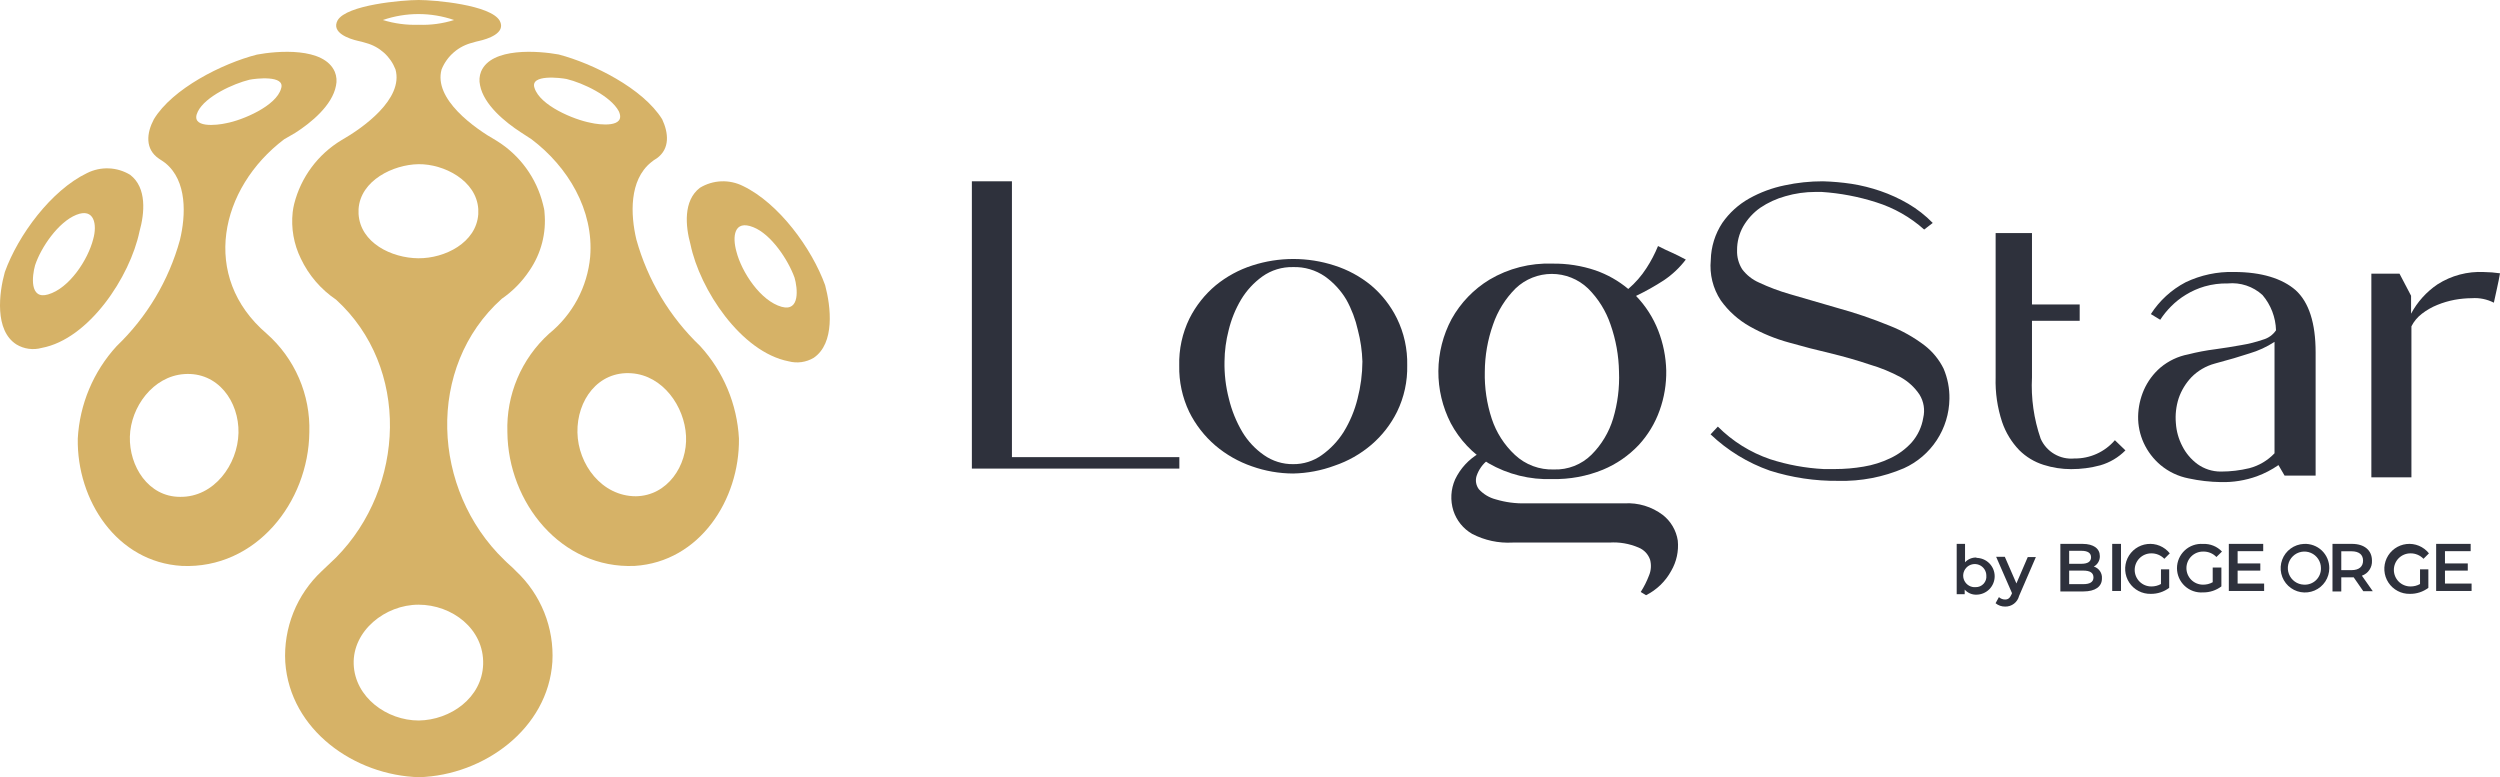 <svg width="193" height="60" viewBox="0 0 193 60" fill="none" xmlns="http://www.w3.org/2000/svg">
<path d="M63.7 22.016C62.663 19.158 60.124 15.692 57.362 14.361C56.842 14.1 56.264 13.975 55.682 13.998C55.101 14.022 54.535 14.193 54.037 14.495C52.732 15.486 52.92 17.47 53.304 18.863C54.028 22.365 57.211 27.179 60.884 27.894C61.208 27.98 61.545 28 61.877 27.954C62.208 27.908 62.527 27.796 62.815 27.626C64.469 26.5 64.147 23.687 63.7 22.016ZM60.348 23.687C58.721 23.24 57.255 21.007 56.853 19.426C56.531 18.282 56.647 16.934 58.158 17.541C59.535 18.086 60.84 20.051 61.34 21.436C61.572 22.24 61.778 24.08 60.348 23.687Z" fill="#D6B267"/>
<path d="M49.127 18.49C48.672 16.569 48.564 13.907 50.263 12.532C50.402 12.414 50.551 12.31 50.709 12.219V12.219C51.746 11.469 51.603 10.245 51.121 9.209C49.637 6.815 45.758 4.894 43.13 4.206C41.556 3.921 37.936 3.635 37.141 5.52C37.006 5.857 36.978 6.228 37.06 6.583C37.346 8.083 39 9.432 40.215 10.218L41.038 10.754C43.836 12.871 45.856 16.212 45.561 19.829C45.455 20.977 45.12 22.093 44.577 23.11C44.033 24.127 43.292 25.025 42.397 25.752C41.337 26.711 40.499 27.89 39.941 29.206C39.384 30.522 39.121 31.943 39.17 33.371C39.223 38.793 43.317 43.938 49.002 43.688C54.017 43.367 57.101 38.579 57.047 33.863C56.908 31.206 55.849 28.68 54.053 26.716C51.7 24.467 49.998 21.625 49.127 18.49V18.49ZM41.261 6.779C40.904 5.707 43.308 6.011 43.746 6.1C45.007 6.404 47.134 7.404 47.769 8.583C48.377 9.897 46.249 9.637 45.588 9.477C44.309 9.236 41.681 8.155 41.261 6.779V6.779ZM49.092 38.311C46.464 38.311 44.622 35.855 44.578 33.38C44.533 30.906 46.169 28.628 48.752 28.816C51.174 28.985 52.846 31.37 52.962 33.657C53.078 35.944 51.532 38.275 49.092 38.311V38.311Z" fill="#D6B267"/>
<path d="M38.944 43.242C33.321 37.829 32.856 28.334 38.738 23.064C39.587 22.479 40.315 21.736 40.883 20.875C41.779 19.567 42.187 17.987 42.036 16.409C42.036 16.195 41.965 15.98 41.92 15.775C41.415 13.736 40.132 11.976 38.345 10.871C36.637 9.906 33.455 7.655 34.09 5.36C34.298 4.845 34.626 4.388 35.048 4.028C35.469 3.667 35.972 3.413 36.512 3.287V3.287C36.664 3.236 36.82 3.194 36.977 3.162C37.621 3.019 39.096 2.564 38.577 1.599C37.871 0.375 33.572 0 32.32 0C31.069 0 26.751 0.375 26.063 1.572C25.545 2.528 26.957 3.001 27.627 3.153C27.851 3.198 28.065 3.26 28.271 3.323C28.781 3.462 29.251 3.719 29.644 4.072C30.037 4.426 30.341 4.867 30.532 5.36C31.167 7.646 28.003 9.888 26.367 10.817C24.546 11.911 23.232 13.681 22.711 15.739C22.659 15.951 22.62 16.166 22.595 16.382C22.462 17.608 22.679 18.847 23.221 19.955C23.827 21.241 24.769 22.339 25.947 23.135C31.668 28.352 31.31 37.606 25.947 43.037L24.838 44.091C23.883 44.985 23.135 46.078 22.648 47.293C22.162 48.508 21.948 49.815 22.023 51.121C22.389 56.373 27.386 59.866 32.365 60C37.335 59.848 42.304 56.275 42.644 51.094C42.716 49.791 42.501 48.487 42.015 47.276C41.528 46.065 40.782 44.974 39.828 44.082C39.542 43.77 39.23 43.537 38.944 43.242ZM29.558 1.545C31.339 0.932 33.274 0.932 35.055 1.545C34.172 1.824 33.246 1.948 32.32 1.912C31.385 1.945 30.452 1.821 29.558 1.545V1.545ZM27.681 16.525C27.681 16.4 27.681 16.275 27.681 16.141C27.824 13.926 30.363 12.702 32.311 12.675C34.26 12.649 36.78 13.926 36.923 16.141C36.923 16.275 36.923 16.409 36.923 16.534C36.772 18.732 34.349 19.955 32.293 19.938C30.237 19.92 27.824 18.758 27.681 16.525ZM32.329 55.623C29.871 55.623 27.395 53.837 27.305 51.273C27.216 48.709 29.728 46.682 32.311 46.682C34.894 46.682 37.379 48.548 37.299 51.282C37.218 53.872 34.778 55.587 32.329 55.623V55.623Z" fill="#D6B267"/>
<path d="M10.77 17.863C11.163 16.47 11.351 14.487 10.046 13.495C9.549 13.193 8.982 13.022 8.401 12.999C7.819 12.975 7.241 13.1 6.721 13.361V13.361C3.95 14.693 1.402 18.149 0.374 20.999C-0.081 22.625 -0.43 25.51 1.268 26.591C1.557 26.766 1.88 26.88 2.215 26.926C2.55 26.972 2.891 26.949 3.217 26.859C6.873 26.18 10.046 21.356 10.77 17.863ZM3.708 22.732C2.269 23.152 2.475 21.303 2.707 20.481C3.163 19.096 4.495 17.149 5.889 16.586C7.284 16.023 7.516 17.337 7.195 18.462C6.792 20.052 5.353 22.258 3.708 22.732Z" fill="#D6B267"/>
<path d="M20.583 25.753C15.452 21.367 16.963 14.524 21.933 10.755L22.782 10.264C24.015 9.478 25.651 8.138 25.937 6.619C26.018 6.261 25.987 5.887 25.848 5.547C25.016 3.618 21.405 3.922 19.832 4.216C17.15 4.904 13.307 6.843 11.877 9.21C11.313 10.273 11.179 11.514 12.279 12.256C12.431 12.363 12.61 12.461 12.762 12.586C14.46 13.962 14.353 16.624 13.888 18.535C13.029 21.652 11.342 24.48 9.007 26.718C7.209 28.68 6.147 31.206 6.004 33.864C5.924 38.607 9.007 43.395 14.049 43.689C19.743 43.939 23.819 38.785 23.881 33.372C23.925 31.938 23.653 30.512 23.083 29.195C22.513 27.878 21.659 26.703 20.583 25.753V25.753ZM15.273 8.611C15.854 7.441 18.017 6.458 19.26 6.155C19.689 6.065 22.058 5.771 21.7 6.834C21.334 8.182 18.724 9.281 17.454 9.513C16.802 9.665 14.612 9.942 15.273 8.611ZM13.897 38.357C11.448 38.357 9.964 35.989 10.026 33.703C10.089 31.416 11.814 29.049 14.219 28.879C16.82 28.692 18.464 30.996 18.411 33.426C18.357 35.855 16.525 38.401 13.897 38.357V38.357Z" fill="#D6B267"/>
<path d="M186.084 42.719C186.272 42.716 186.459 42.752 186.633 42.824C186.807 42.896 186.964 43.003 187.094 43.139L187.514 42.719C187.31 42.461 187.043 42.26 186.74 42.134C186.436 42.008 186.104 41.962 185.778 42C185.451 42.038 185.139 42.159 184.872 42.351C184.605 42.543 184.392 42.8 184.252 43.098C184.113 43.396 184.051 43.724 184.075 44.052C184.098 44.38 184.204 44.697 184.384 44.972C184.564 45.247 184.812 45.472 185.103 45.625C185.394 45.778 185.72 45.854 186.048 45.846C186.561 45.852 187.06 45.689 187.47 45.381V43.952H186.826V45.086C186.6 45.214 186.344 45.279 186.084 45.274C185.745 45.274 185.42 45.139 185.18 44.9C184.941 44.66 184.806 44.335 184.806 43.996C184.806 43.658 184.941 43.333 185.18 43.093C185.42 42.854 185.745 42.719 186.084 42.719V42.719Z" fill="#2E313C"/>
<path d="M183.116 43.282C183.116 42.479 182.526 41.987 181.57 41.987H180.068V45.659H180.747V44.569H181.704L182.446 45.641H183.178L182.338 44.444C182.576 44.361 182.781 44.203 182.921 43.993C183.062 43.784 183.13 43.534 183.116 43.282V43.282ZM181.534 44.015H180.747V42.559H181.534C182.124 42.559 182.428 42.827 182.428 43.282C182.428 43.738 182.124 44.015 181.534 44.015V44.015Z" fill="#2E313C"/>
<path d="M155.667 45.042L154.773 42.987H154.103L155.327 45.792L155.283 45.899C155.158 46.176 155.023 46.283 154.791 46.283C154.615 46.283 154.446 46.216 154.317 46.096L154.058 46.569C154.267 46.741 154.53 46.833 154.8 46.828C155.046 46.833 155.286 46.755 155.481 46.605C155.676 46.456 155.814 46.245 155.873 46.007L157.169 43.005H156.543L155.667 45.042Z" fill="#2E313C"/>
<path d="M188.751 44.051H190.512V43.497H188.751V42.55H190.735V41.987H188.071V45.623H190.806V45.051H188.751V44.051Z" fill="#2E313C"/>
<path d="M161.643 43.738C161.787 43.66 161.906 43.543 161.988 43.401C162.07 43.259 162.112 43.098 162.108 42.934C162.108 42.362 161.643 41.987 160.767 41.987H159.06V45.659H160.848C161.742 45.659 162.269 45.292 162.269 44.667C162.286 44.464 162.234 44.261 162.12 44.092C162.006 43.923 161.838 43.798 161.643 43.738ZM159.739 42.523H160.696C161.161 42.523 161.429 42.684 161.429 43.023C161.429 43.363 161.161 43.524 160.696 43.524H159.739V42.523ZM160.83 45.096H159.739V44.051H160.83C161.339 44.051 161.616 44.212 161.616 44.578C161.616 44.944 161.322 45.096 160.83 45.096V45.096Z" fill="#2E313C"/>
<path d="M177.854 41.99C177.487 42.008 177.133 42.133 176.836 42.35C176.539 42.567 176.312 42.866 176.184 43.21C176.056 43.555 176.032 43.929 176.115 44.287C176.198 44.645 176.384 44.971 176.651 45.224C176.917 45.477 177.252 45.647 177.614 45.711C177.976 45.775 178.349 45.732 178.687 45.587C179.025 45.441 179.312 45.199 179.514 44.892C179.715 44.585 179.822 44.225 179.821 43.857C179.822 43.603 179.772 43.352 179.672 43.118C179.573 42.884 179.426 42.673 179.242 42.498C179.058 42.323 178.839 42.188 178.601 42.101C178.362 42.013 178.108 41.976 177.854 41.99V41.99ZM177.854 45.135C177.603 45.126 177.361 45.044 177.157 44.898C176.952 44.752 176.795 44.55 176.706 44.316C176.616 44.082 176.597 43.827 176.651 43.582C176.705 43.337 176.83 43.114 177.011 42.94C177.191 42.765 177.419 42.648 177.665 42.602C177.912 42.556 178.167 42.584 178.398 42.682C178.629 42.78 178.826 42.944 178.964 43.153C179.103 43.361 179.177 43.607 179.177 43.857C179.182 44.03 179.151 44.203 179.086 44.363C179.021 44.523 178.923 44.668 178.798 44.789C178.674 44.909 178.526 45.002 178.363 45.061C178.2 45.121 178.027 45.146 177.854 45.135V45.135Z" fill="#2E313C"/>
<path d="M152.595 43.041C152.428 43.034 152.262 43.063 152.107 43.126C151.953 43.19 151.814 43.286 151.701 43.408V41.987H151.057V45.873H151.674V45.516C151.785 45.642 151.923 45.743 152.077 45.811C152.232 45.879 152.399 45.913 152.568 45.909C152.945 45.909 153.306 45.759 153.573 45.493C153.839 45.226 153.989 44.865 153.989 44.488C153.989 44.112 153.839 43.751 153.573 43.484C153.306 43.218 152.945 43.068 152.568 43.068L152.595 43.041ZM152.523 45.328C152.344 45.343 152.165 45.303 152.009 45.214C151.852 45.124 151.727 44.99 151.648 44.829C151.569 44.668 151.541 44.486 151.567 44.309C151.593 44.131 151.672 43.965 151.794 43.833C151.915 43.701 152.074 43.608 152.249 43.568C152.424 43.527 152.607 43.54 152.775 43.605C152.943 43.67 153.087 43.784 153.188 43.932C153.29 44.08 153.345 44.255 153.345 44.435C153.357 44.549 153.344 44.664 153.308 44.773C153.271 44.882 153.212 44.981 153.135 45.066C153.057 45.15 152.962 45.217 152.857 45.262C152.752 45.307 152.638 45.33 152.523 45.328Z" fill="#2E313C"/>
<path d="M172.744 44.051H174.496V43.497H172.744V42.55H174.72V41.987H172.065V45.623H174.791V45.051H172.744V44.051Z" fill="#2E313C"/>
<path d="M170.106 42.581C170.293 42.579 170.478 42.615 170.65 42.687C170.822 42.759 170.978 42.866 171.107 43.001L171.536 42.581C171.349 42.383 171.121 42.227 170.868 42.126C170.615 42.024 170.343 41.978 170.07 41.992C169.813 41.974 169.556 42.009 169.313 42.095C169.07 42.181 168.848 42.316 168.66 42.492C168.472 42.667 168.322 42.88 168.219 43.115C168.116 43.351 168.063 43.606 168.063 43.863C168.063 44.12 168.116 44.375 168.219 44.611C168.322 44.847 168.472 45.059 168.66 45.234C168.848 45.41 169.07 45.545 169.313 45.631C169.556 45.717 169.813 45.752 170.07 45.734C170.582 45.742 171.083 45.579 171.491 45.27V43.814H170.821V44.948C170.592 45.076 170.333 45.141 170.07 45.136C169.731 45.136 169.406 45.002 169.166 44.762C168.926 44.522 168.792 44.197 168.792 43.859C168.792 43.52 168.926 43.195 169.166 42.955C169.406 42.716 169.731 42.581 170.07 42.581H170.106Z" fill="#2E313C"/>
<path d="M166.076 42.719C166.265 42.716 166.451 42.752 166.625 42.824C166.799 42.896 166.956 43.003 167.086 43.139L167.507 42.719C167.302 42.461 167.036 42.26 166.732 42.134C166.428 42.008 166.097 41.962 165.77 42C165.443 42.038 165.131 42.159 164.864 42.351C164.597 42.543 164.384 42.8 164.244 43.098C164.105 43.396 164.044 43.724 164.067 44.052C164.09 44.38 164.196 44.697 164.376 44.972C164.556 45.247 164.804 45.472 165.095 45.625C165.386 45.778 165.712 45.854 166.041 45.846C166.553 45.852 167.053 45.689 167.462 45.381V43.952H166.827V45.086C166.597 45.213 166.339 45.278 166.076 45.274C165.737 45.274 165.412 45.139 165.173 44.9C164.933 44.66 164.798 44.335 164.798 43.996C164.798 43.658 164.933 43.333 165.173 43.093C165.412 42.854 165.737 42.719 166.076 42.719V42.719Z" fill="#2E313C"/>
<path d="M163.741 41.987H163.062V45.623H163.741V41.987Z" fill="#2E313C"/>
<path d="M128.363 39.751C127.517 39.113 126.471 38.796 125.413 38.858H117.78C117.002 38.879 116.227 38.777 115.482 38.554C114.977 38.425 114.521 38.152 114.168 37.768C114.061 37.624 113.988 37.457 113.957 37.28C113.926 37.103 113.937 36.921 113.99 36.749C114.156 36.253 114.467 35.817 114.883 35.499C114.633 35.329 114.401 35.16 114.195 34.99C113.386 35.46 112.738 36.164 112.336 37.008C111.998 37.772 111.95 38.633 112.202 39.429C112.447 40.183 112.963 40.82 113.65 41.216C114.611 41.715 115.688 41.946 116.769 41.886H124.242C125.013 41.834 125.785 41.966 126.495 42.27C126.703 42.354 126.891 42.482 127.046 42.645C127.2 42.809 127.317 43.004 127.389 43.217C127.495 43.623 127.464 44.054 127.299 44.44C127.131 44.881 126.918 45.303 126.664 45.7L127.076 45.95C127.898 45.537 128.575 44.882 129.015 44.074C129.428 43.367 129.606 42.548 129.525 41.734C129.405 40.949 128.989 40.239 128.363 39.751Z" fill="#2E313C"/>
<path d="M163.269 33.984C162.883 34.434 162.403 34.793 161.862 35.037C161.322 35.281 160.734 35.403 160.141 35.395C159.602 35.445 159.061 35.325 158.594 35.05C158.127 34.776 157.759 34.363 157.54 33.868C157.014 32.347 156.786 30.74 156.869 29.134V24.765H160.552V23.506H156.869V17.995H154.063V29.134C154.027 30.303 154.197 31.47 154.563 32.581C154.84 33.393 155.292 34.134 155.886 34.752C156.412 35.275 157.056 35.664 157.763 35.886C158.451 36.106 159.169 36.217 159.891 36.217C160.651 36.219 161.409 36.12 162.143 35.922C162.878 35.71 163.546 35.313 164.083 34.77L163.269 33.984Z" fill="#2E313C"/>
<path d="M78.121 13.996H75.028V36.175H91.046V35.291H78.121V13.996Z" fill="#2E313C"/>
<path d="M105.839 22.022C105.002 21.339 104.044 20.821 103.014 20.494C100.955 19.827 98.737 19.827 96.677 20.494C95.651 20.823 94.696 21.341 93.861 22.022C93.012 22.73 92.319 23.606 91.823 24.594C91.274 25.723 91.004 26.967 91.037 28.221C91.01 29.456 91.274 30.679 91.805 31.794C92.296 32.788 92.984 33.672 93.826 34.394C94.659 35.101 95.617 35.646 96.65 36.001C97.672 36.364 98.748 36.552 99.832 36.555C100.926 36.533 102.007 36.328 103.032 35.948C104.071 35.597 105.032 35.051 105.866 34.34C106.697 33.629 107.375 32.757 107.859 31.776C108.398 30.664 108.665 29.439 108.637 28.203C108.666 26.948 108.393 25.704 107.841 24.577C107.357 23.596 106.676 22.726 105.839 22.022V22.022ZM104.802 30.785C104.579 31.689 104.217 32.554 103.73 33.348C103.289 34.049 102.715 34.656 102.04 35.135C101.397 35.596 100.624 35.841 99.832 35.832C99.027 35.842 98.239 35.598 97.58 35.135C96.902 34.665 96.332 34.056 95.908 33.348C95.437 32.55 95.087 31.686 94.871 30.785C94.626 29.843 94.512 28.872 94.532 27.899C94.54 27.085 94.648 26.276 94.853 25.488C95.053 24.658 95.375 23.863 95.81 23.13C96.231 22.429 96.791 21.821 97.455 21.343C98.148 20.851 98.982 20.597 99.832 20.619C100.708 20.592 101.569 20.846 102.29 21.343C102.956 21.819 103.516 22.427 103.935 23.13C104.345 23.868 104.646 24.663 104.829 25.488C105.036 26.279 105.153 27.091 105.178 27.908C105.172 28.879 105.046 29.845 104.802 30.785V30.785Z" fill="#2E313C"/>
<path d="M191.758 21.001C190.496 20.938 189.247 21.269 188.182 21.948C187.325 22.526 186.622 23.305 186.135 24.217V22.832L185.241 21.126H183.069V36.848H186.162V25.191C186.356 24.808 186.634 24.476 186.976 24.217C187.339 23.938 187.739 23.709 188.164 23.538C188.594 23.363 189.04 23.231 189.496 23.145C189.936 23.065 190.381 23.023 190.828 23.02C191.415 22.978 192.003 23.099 192.526 23.368C192.607 22.966 192.696 22.582 192.777 22.216C192.857 21.85 192.938 21.475 193 21.099C192.589 21.038 192.174 21.006 191.758 21.001V21.001Z" fill="#2E313C"/>
<path d="M150.04 28.448C149.692 27.75 149.191 27.139 148.574 26.662C147.753 26.038 146.851 25.53 145.892 25.152C144.566 24.608 143.208 24.146 141.825 23.768L138.169 22.705C137.354 22.471 136.559 22.172 135.792 21.812C135.278 21.587 134.832 21.233 134.495 20.784C134.22 20.347 134.083 19.836 134.102 19.319C134.097 18.675 134.26 18.041 134.576 17.479C134.905 16.911 135.353 16.42 135.89 16.041C136.484 15.64 137.139 15.339 137.83 15.148C138.587 14.927 139.373 14.816 140.163 14.817H140.627C142.064 14.911 143.484 15.181 144.855 15.621C146.221 16.051 147.48 16.766 148.547 17.721L149.208 17.211C148.645 16.635 148.008 16.137 147.313 15.729C146.632 15.332 145.913 15.003 145.168 14.746C144.444 14.498 143.699 14.312 142.942 14.192C142.208 14.083 141.468 14.017 140.726 13.996C139.734 13.995 138.745 14.099 137.776 14.308C136.814 14.504 135.888 14.848 135.032 15.327C134.211 15.789 133.505 16.43 132.967 17.202C132.404 18.055 132.094 19.049 132.073 20.07C131.965 21.166 132.236 22.267 132.842 23.187C133.434 24.018 134.204 24.707 135.094 25.206C136.049 25.744 137.067 26.161 138.125 26.448C139.224 26.76 140.261 27.028 141.226 27.252C142.361 27.528 143.398 27.823 144.346 28.145C145.177 28.388 145.979 28.717 146.741 29.127C147.323 29.454 147.819 29.913 148.189 30.467C148.517 31.002 148.62 31.644 148.475 32.254C148.361 32.959 148.051 33.618 147.582 34.156C147.115 34.671 146.549 35.087 145.919 35.38C145.271 35.69 144.581 35.907 143.872 36.023C143.143 36.148 142.404 36.211 141.664 36.211H141.208H140.788C139.384 36.139 137.996 35.884 136.659 35.452C135.136 34.933 133.754 34.071 132.618 32.933L132.055 33.531C133.368 34.78 134.931 35.736 136.641 36.336C138.349 36.876 140.132 37.142 141.923 37.122C143.66 37.166 145.386 36.834 146.983 36.148C148.017 35.68 148.897 34.928 149.519 33.979C150.141 33.03 150.48 31.923 150.496 30.789C150.511 29.985 150.356 29.187 150.04 28.448V28.448Z" fill="#2E313C"/>
<path d="M175.897 35.905L176.37 36.718H178.766V27.205C178.766 24.936 178.25 23.334 177.22 22.399C176.192 21.506 174.601 20.997 172.464 20.997C171.173 20.962 169.893 21.235 168.728 21.792C167.636 22.364 166.711 23.21 166.046 24.248L166.77 24.686C167.013 24.312 167.295 23.965 167.611 23.649C167.951 23.306 168.332 23.006 168.746 22.756C169.197 22.478 169.685 22.262 170.194 22.113C170.775 21.947 171.377 21.869 171.982 21.881C172.466 21.834 172.955 21.889 173.417 22.043C173.879 22.197 174.304 22.446 174.663 22.774C175.312 23.537 175.681 24.498 175.709 25.499C175.47 25.853 175.111 26.109 174.699 26.222C174.155 26.409 173.595 26.55 173.027 26.642C172.402 26.758 171.722 26.865 171.007 26.963C170.308 27.051 169.616 27.183 168.933 27.357C168.143 27.507 167.405 27.858 166.788 28.375C166.239 28.847 165.802 29.436 165.51 30.099C165.228 30.745 165.076 31.44 165.063 32.144C165.052 32.85 165.199 33.548 165.492 34.19C165.795 34.851 166.241 35.437 166.797 35.905C167.42 36.424 168.164 36.777 168.96 36.932C169.78 37.11 170.615 37.205 171.454 37.218C172.397 37.241 173.337 37.09 174.225 36.772C174.817 36.555 175.379 36.264 175.897 35.905V35.905ZM171.427 36.405C170.785 36.403 170.16 36.2 169.64 35.825C169.151 35.462 168.753 34.991 168.478 34.449C168.187 33.895 168.017 33.286 167.977 32.663C167.921 32.017 167.994 31.368 168.192 30.751C168.4 30.141 168.739 29.583 169.184 29.116C169.677 28.617 170.294 28.256 170.971 28.071C172.044 27.785 172.956 27.517 173.653 27.285C174.34 27.084 174.993 26.783 175.593 26.392V34.994C175.064 35.552 174.389 35.952 173.644 36.146C172.933 36.317 172.204 36.404 171.472 36.405H171.427Z" fill="#2E313C"/>
<path d="M127.999 18.994C127.756 19.59 127.457 20.161 127.106 20.7C126.719 21.302 126.246 21.843 125.702 22.308C124.95 21.679 124.09 21.192 123.164 20.87C122.093 20.509 120.968 20.334 119.838 20.352C118.139 20.29 116.457 20.718 114.994 21.585C113.768 22.328 112.758 23.378 112.062 24.631C111.403 25.866 111.053 27.243 111.042 28.643C111.031 30.043 111.36 31.424 111.999 32.67C112.676 33.943 113.682 35.01 114.913 35.761C116.407 36.624 118.114 37.048 119.838 36.984C121.176 37.013 122.506 36.767 123.745 36.261C124.789 35.828 125.73 35.179 126.507 34.358C127.222 33.584 127.773 32.672 128.125 31.678C128.479 30.693 128.651 29.652 128.634 28.606C128.608 27.55 128.4 26.508 128.017 25.524C127.628 24.526 127.045 23.615 126.301 22.844C127.048 22.487 127.771 22.081 128.464 21.629C129.107 21.194 129.675 20.657 130.145 20.039C129.787 19.852 129.447 19.673 129.108 19.521C128.768 19.369 128.375 19.191 127.999 18.994ZM124.531 32.322C124.213 33.374 123.639 34.332 122.86 35.108C122.48 35.484 122.027 35.779 121.529 35.974C121.031 36.169 120.498 36.261 119.964 36.243C119.412 36.263 118.862 36.174 118.345 35.981C117.828 35.788 117.354 35.494 116.951 35.117C116.131 34.353 115.516 33.394 115.164 32.33C114.779 31.158 114.597 29.928 114.627 28.695C114.633 27.456 114.848 26.227 115.262 25.059C115.621 24.006 116.217 23.05 117.005 22.264C117.758 21.546 118.758 21.146 119.798 21.146C120.838 21.146 121.839 21.546 122.592 22.264C123.383 23.047 123.979 24.005 124.335 25.059C124.746 26.228 124.967 27.456 124.987 28.695C125.038 29.921 124.883 31.146 124.531 32.322V32.322Z" fill="#2E313C"/>
</svg>
